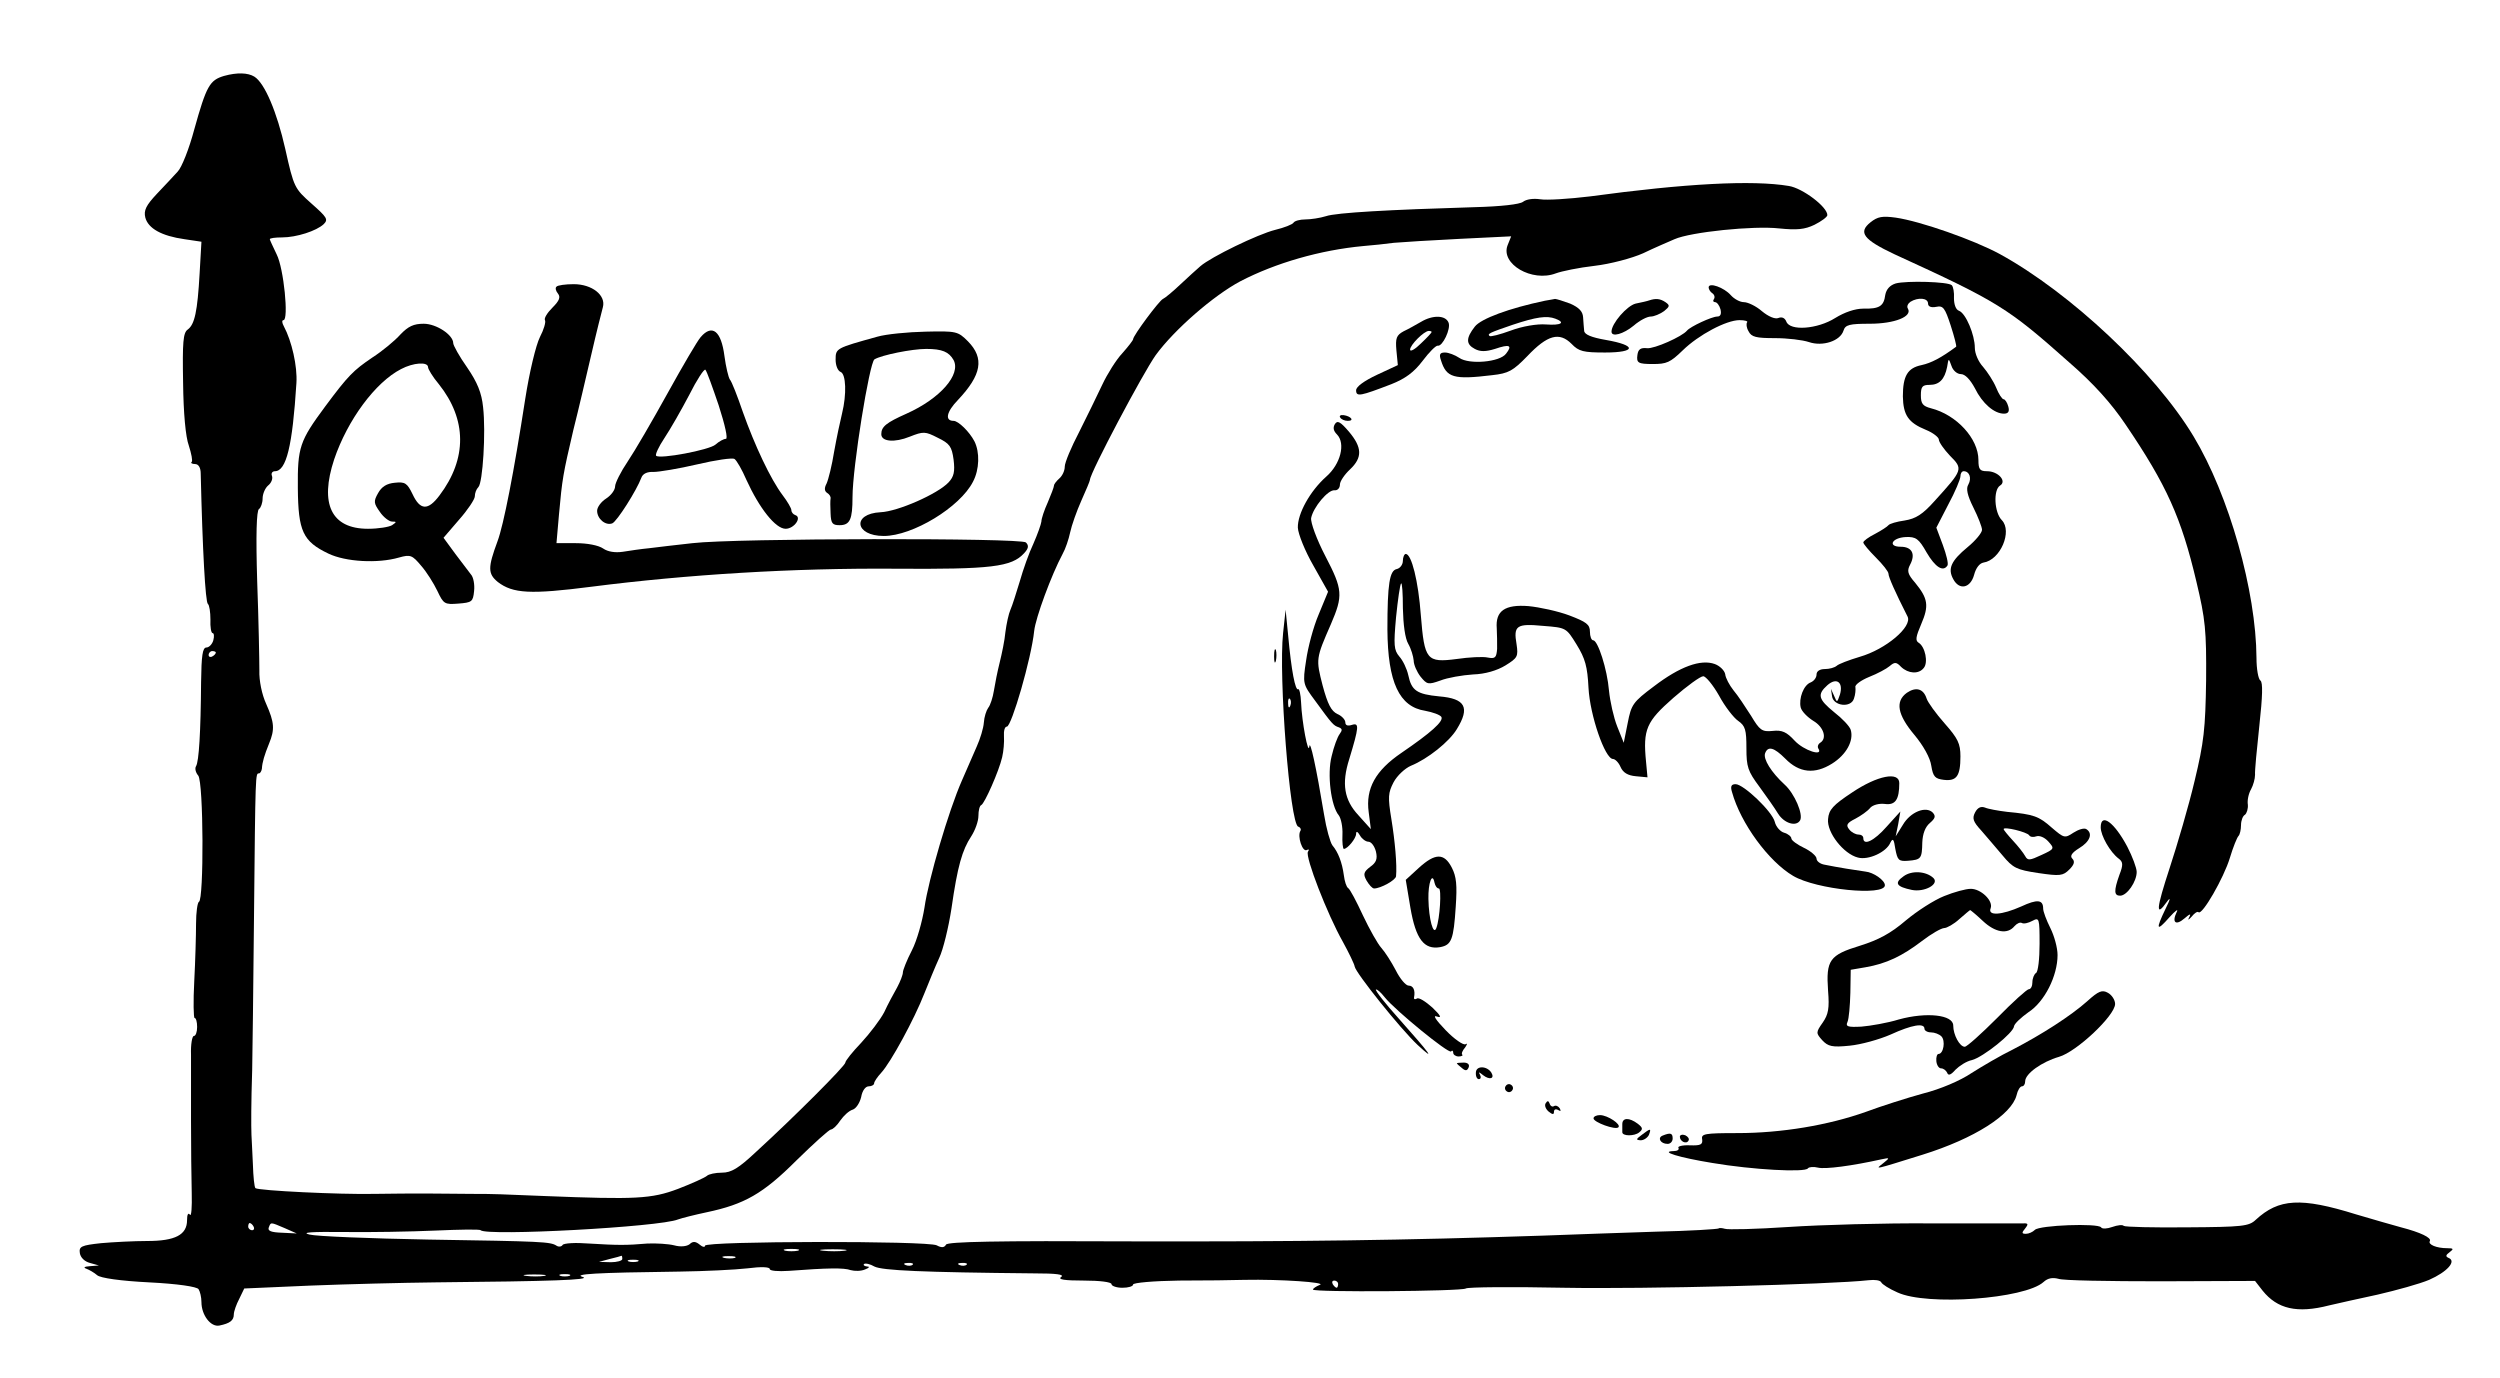<?xml version="1.0" standalone="no"?>
<!DOCTYPE svg PUBLIC "-//W3C//DTD SVG 20010904//EN"
 "http://www.w3.org/TR/2001/REC-SVG-20010904/DTD/svg10.dtd">
<svg version="1.0" xmlns="http://www.w3.org/2000/svg"
 width="695pt" height="383pt" viewBox="0 0 695 383"
 preserveAspectRatio="xMidYMid meet">

<g transform="translate(0,383) scale(0.1,-0.1)"
fill="#000000" stroke="none">
<path d="M623 3619 c-40 -12 -49 -27 -83 -149 -14 -53 -35 -106 -46 -117 -10
-11 -36 -39 -58 -62 -30 -32 -37 -46 -32 -66 8 -30 45 -51 109 -60 l47 -7 -5
-87 c-6 -108 -14 -143 -33 -157 -13 -9 -15 -35 -13 -148 1 -85 7 -151 16 -175
7 -22 11 -42 8 -45 -4 -3 1 -6 9 -6 10 0 16 -10 16 -27 5 -212 13 -358 20
-362 4 -3 7 -23 7 -43 -1 -21 2 -38 6 -38 4 0 5 -9 2 -20 -3 -11 -12 -20 -19
-20 -11 0 -14 -22 -15 -97 -1 -139 -6 -220 -14 -233 -4 -6 -1 -18 6 -26 15
-18 16 -347 2 -351 -4 -2 -8 -29 -8 -61 0 -31 -2 -103 -5 -160 -3 -56 -2 -102
1 -102 4 0 7 -11 7 -25 0 -14 -4 -25 -9 -25 -5 0 -9 -24 -8 -52 0 -29 0 -111
0 -183 0 -71 1 -162 2 -202 1 -39 -1 -66 -5 -60 -5 7 -8 0 -8 -15 0 -41 -33
-58 -111 -58 -36 0 -94 -3 -128 -6 -55 -6 -62 -9 -59 -28 2 -12 13 -23 28 -27
l25 -7 -25 -2 c-16 -1 -19 -4 -10 -7 8 -3 22 -11 30 -18 9 -8 65 -16 145 -20
79 -4 133 -12 137 -19 4 -6 8 -22 8 -36 0 -36 26 -70 50 -65 29 6 40 14 40 31
0 8 7 28 15 43 l14 29 183 8 c101 4 257 8 348 9 324 3 436 7 410 15 -27 8 31
12 270 15 69 1 153 5 188 9 38 5 62 4 62 -2 0 -5 23 -7 53 -5 107 8 153 9 172
2 11 -3 29 -3 40 2 11 4 14 8 6 8 -8 1 -12 4 -9 7 4 3 17 0 29 -7 22 -11 132
-16 444 -19 62 0 85 -3 75 -10 -10 -7 9 -10 63 -10 44 0 77 -4 77 -10 0 -5 14
-10 30 -10 17 0 30 4 30 9 0 5 57 10 128 11 70 0 152 1 182 2 99 2 230 -7 209
-14 -10 -4 -19 -10 -19 -13 0 -8 413 -5 425 3 5 4 129 5 275 2 221 -4 737 9
845 21 17 2 32 0 35 -6 2 -5 22 -18 45 -28 82 -38 354 -18 406 29 12 11 25 13
41 9 12 -5 141 -7 285 -7 l262 1 21 -27 c41 -51 96 -64 185 -41 22 5 83 19
135 30 52 12 117 30 143 41 50 22 77 52 54 61 -9 4 -8 8 3 16 12 9 11 11 -7
11 -29 0 -54 10 -48 20 5 9 -26 24 -80 38 -22 6 -78 22 -125 36 -154 48 -215
44 -279 -15 -19 -18 -36 -20 -191 -21 -93 -1 -172 1 -176 4 -3 4 -18 2 -32 -3
-14 -5 -28 -6 -31 -1 -9 12 -171 6 -184 -7 -6 -6 -17 -11 -25 -11 -12 0 -12 3
-2 15 10 13 9 15 -11 14 -13 0 -127 0 -254 0 -126 1 -303 -4 -393 -10 -90 -6
-170 -8 -177 -5 -7 2 -15 3 -17 1 -2 -2 -80 -7 -173 -9 -94 -3 -235 -8 -315
-11 -390 -13 -678 -17 -1144 -16 -378 2 -511 -1 -516 -9 -5 -9 -13 -9 -26 -2
-25 13 -644 12 -644 -1 0 -5 -7 -4 -15 3 -11 9 -19 10 -28 1 -8 -6 -25 -8 -43
-3 -16 4 -49 6 -74 5 -59 -5 -81 -5 -163 0 -37 3 -70 1 -73 -4 -3 -5 -11 -6
-17 -2 -17 11 -39 12 -356 17 -163 3 -312 9 -331 14 -24 6 6 8 96 7 72 -1 186
1 254 4 67 3 124 4 126 1 17 -17 499 9 549 30 11 4 47 13 80 20 104 22 156 51
249 144 48 47 91 86 96 86 5 0 17 11 26 25 9 13 24 27 34 30 10 3 20 19 24 35
3 18 12 30 21 30 8 0 15 4 15 8 0 5 9 18 20 30 26 28 92 149 120 221 12 30 30
74 41 98 11 23 26 85 34 137 17 119 30 163 55 201 11 17 20 42 20 57 0 14 3
28 8 30 9 4 49 94 58 133 4 17 6 42 5 58 -1 15 2 27 8 27 13 0 68 189 76 266
4 37 48 156 79 214 8 14 17 41 21 60 4 19 18 59 31 88 13 29 24 55 24 58 0 19
148 298 183 347 52 71 160 165 235 205 98 51 223 87 342 98 25 2 63 6 85 9 22
2 104 7 183 11 l143 7 -10 -25 c-20 -52 68 -103 134 -78 16 6 64 16 108 21 43
5 104 21 135 35 31 15 71 32 87 39 45 20 220 38 291 30 49 -5 71 -3 98 10 20
10 36 22 36 27 0 23 -69 75 -107 81 -101 17 -288 7 -553 -29 -58 -7 -120 -11
-138 -8 -20 3 -39 0 -48 -7 -9 -7 -60 -13 -137 -15 -233 -7 -382 -15 -411 -25
-16 -5 -42 -9 -57 -9 -15 0 -30 -4 -33 -9 -3 -5 -26 -14 -51 -20 -48 -12 -178
-75 -208 -101 -9 -8 -35 -31 -56 -51 -21 -20 -43 -38 -48 -40 -10 -4 -83 -102
-83 -112 0 -3 -14 -21 -30 -39 -17 -18 -42 -58 -56 -88 -14 -30 -43 -89 -64
-131 -22 -42 -40 -85 -40 -96 0 -12 -7 -26 -15 -33 -8 -7 -15 -16 -15 -20 0
-4 -8 -25 -17 -46 -10 -22 -18 -46 -18 -54 -1 -8 -11 -36 -22 -61 -12 -25 -29
-73 -38 -105 -10 -33 -21 -68 -26 -79 -5 -11 -11 -39 -14 -62 -2 -23 -10 -61
-16 -85 -6 -24 -13 -59 -16 -78 -3 -19 -10 -41 -16 -48 -5 -7 -11 -25 -12 -41
-1 -15 -10 -45 -20 -67 -9 -21 -28 -64 -41 -94 -37 -84 -93 -275 -104 -353 -6
-38 -21 -92 -35 -119 -14 -27 -25 -55 -25 -61 0 -7 -7 -25 -16 -42 -9 -16 -26
-47 -36 -69 -11 -21 -40 -59 -64 -85 -24 -25 -44 -50 -44 -55 0 -9 -142 -151
-248 -248 -49 -46 -69 -58 -95 -58 -18 0 -37 -4 -42 -9 -6 -5 -41 -21 -80 -36
-74 -28 -118 -30 -370 -20 -128 5 -133 6 -205 6 -30 0 -84 1 -120 1 -36 0
-103 0 -150 -1 -96 -2 -322 9 -330 16 -3 3 -6 32 -7 66 -2 34 -3 71 -4 82 -1
25 -1 89 2 180 1 39 3 228 5 420 4 411 4 405 14 405 3 0 7 6 8 13 1 18 7 38
20 70 16 39 15 58 -8 110 -12 26 -20 65 -19 93 0 27 -2 138 -6 246 -4 131 -2
199 5 203 5 3 10 17 10 29 0 13 7 29 15 36 9 7 14 19 11 27 -3 7 1 13 8 13 32
0 49 70 60 245 3 47 -13 117 -35 158 -5 9 -6 17 -1 17 15 0 1 144 -19 183 -10
21 -19 40 -19 42 0 3 15 5 34 5 40 0 96 18 116 37 13 13 9 19 -34 57 -47 42
-49 44 -73 152 -23 102 -57 183 -86 201 -18 11 -48 12 -84 2z m-23 -1603 c0
-3 -4 -8 -10 -11 -5 -3 -10 -1 -10 4 0 6 5 11 10 11 6 0 10 -2 10 -4z m105
-1596 c3 -5 1 -10 -4 -10 -6 0 -11 5 -11 10 0 6 2 10 4 10 3 0 8 -4 11 -10z
m86 -4 l34 -15 -41 2 c-30 1 -40 5 -37 14 6 16 4 16 44 -1z m1427 -63 c-10 -2
-26 -2 -35 0 -10 3 -2 5 17 5 19 0 27 -2 18 -5z m130 0 c-15 -2 -42 -2 -60 0
-18 2 -6 4 27 4 33 0 48 -2 33 -4z m-618 -23 c0 -5 -15 -9 -32 -9 l-33 1 30 8
c17 4 31 8 33 9 1 0 2 -3 2 -9z m313 3 c-7 -2 -21 -2 -30 0 -10 3 -4 5 12 5
17 0 24 -2 18 -5z m-270 -10 c-7 -2 -19 -2 -25 0 -7 3 -2 5 12 5 14 0 19 -2
13 -5z m764 -9 c-3 -3 -12 -4 -19 -1 -8 3 -5 6 6 6 11 1 17 -2 13 -5z m150 0
c-3 -3 -12 -4 -19 -1 -8 3 -5 6 6 6 11 1 17 -2 13 -5z m-1174 -31 c-13 -2 -35
-2 -50 0 -16 2 -5 4 22 4 28 0 40 -2 28 -4z m70 0 c-7 -2 -19 -2 -25 0 -7 3
-2 5 12 5 14 0 19 -2 13 -5z m2137 -23 c0 -5 -2 -10 -4 -10 -3 0 -8 5 -11 10
-3 6 -1 10 4 10 6 0 11 -4 11 -10z"/>
<path d="M5200 3212 c-35 -28 -20 -48 67 -89 288 -132 314 -148 486 -301 68
-59 117 -114 156 -172 114 -168 155 -259 197 -437 25 -105 28 -135 27 -274 -2
-135 -6 -172 -32 -280 -16 -68 -48 -177 -69 -241 -38 -116 -40 -140 -8 -95 11
15 10 8 -4 -20 -28 -58 -25 -64 11 -23 17 19 26 25 20 14 -14 -29 -2 -38 22
-17 15 13 19 14 13 3 -5 -9 -2 -8 7 2 8 10 16 15 19 12 10 -9 70 95 87 151 9
30 20 57 24 61 4 4 7 18 7 30 0 13 5 26 11 29 5 4 9 17 8 28 -2 12 2 31 9 43
6 11 11 29 11 40 -1 10 5 72 12 137 9 82 10 120 3 125 -6 4 -11 32 -11 63 -1
185 -76 452 -175 616 -107 178 -342 399 -539 507 -72 39 -220 91 -289 101 -37
5 -50 3 -70 -13z"/>
<path d="M5270 3042 c-16 -5 -26 -16 -29 -32 -4 -31 -16 -39 -61 -38 -23 0
-52 -10 -78 -26 -49 -31 -126 -37 -136 -10 -4 10 -12 14 -22 10 -9 -4 -28 4
-46 19 -16 14 -39 25 -50 25 -11 0 -27 9 -36 19 -19 22 -62 37 -62 22 0 -5 5
-13 10 -16 6 -4 8 -11 5 -16 -4 -5 -2 -9 3 -9 5 0 12 -9 15 -20 3 -13 0 -20
-9 -20 -15 0 -75 -28 -84 -39 -14 -17 -91 -51 -111 -49 -18 2 -25 -3 -27 -19
-3 -22 2 -25 43 -25 38 0 48 4 83 38 44 43 121 84 158 84 15 0 24 -3 21 -6 -3
-4 -2 -15 4 -25 8 -16 21 -19 73 -19 35 0 77 -5 95 -11 38 -13 87 3 96 32 5
16 16 19 73 19 69 0 119 20 106 42 -4 6 0 14 7 19 21 13 49 11 49 -5 0 -8 8
-12 23 -9 19 4 24 -3 40 -52 10 -31 17 -58 15 -59 -42 -31 -69 -45 -96 -51
-39 -8 -52 -30 -52 -87 1 -52 15 -73 64 -93 20 -8 36 -21 36 -27 0 -7 14 -27
31 -45 37 -37 36 -39 -43 -126 -33 -37 -52 -49 -83 -54 -22 -3 -42 -9 -45 -13
-3 -4 -20 -15 -37 -24 -18 -9 -33 -20 -33 -24 0 -4 16 -23 35 -42 19 -19 35
-39 35 -45 0 -9 18 -50 53 -119 14 -28 -60 -91 -133 -112 -30 -9 -59 -20 -64
-25 -6 -5 -20 -9 -33 -9 -14 0 -23 -6 -23 -15 0 -9 -7 -18 -16 -22 -20 -7 -34
-45 -28 -70 3 -11 19 -27 35 -37 29 -17 39 -49 19 -61 -6 -4 -8 -11 -5 -16 15
-23 -40 -6 -66 22 -22 24 -35 30 -61 27 -30 -3 -36 2 -60 42 -16 25 -37 57
-49 71 -11 14 -22 34 -23 45 -2 10 -15 23 -29 28 -39 14 -97 -7 -169 -62 -59
-44 -63 -51 -73 -102 l-11 -55 -18 45 c-10 25 -20 70 -23 100 -5 60 -31 140
-44 140 -5 0 -9 11 -9 24 0 20 -10 27 -57 45 -32 12 -83 23 -114 26 -65 5 -92
-13 -88 -62 1 -15 1 -41 1 -57 -2 -24 -5 -28 -26 -24 -13 3 -52 1 -86 -4 -84
-11 -90 -3 -100 121 -7 96 -26 171 -42 171 -4 0 -8 -9 -8 -19 0 -11 -8 -21
-17 -23 -20 -4 -26 -41 -26 -168 1 -147 33 -215 105 -226 21 -4 41 -11 45 -17
7 -12 -29 -44 -111 -100 -72 -49 -100 -99 -91 -165 l6 -47 -35 39 c-39 42 -47
87 -25 156 27 89 28 101 8 95 -12 -4 -19 -2 -19 7 0 7 -10 18 -22 23 -17 8
-27 27 -41 79 -19 74 -19 75 23 171 34 79 33 96 -15 188 -25 48 -42 95 -40
107 6 30 47 79 65 77 8 -1 15 6 15 16 0 9 13 28 28 42 35 33 34 61 -3 105 -24
28 -32 32 -39 21 -6 -10 -4 -19 6 -29 24 -25 10 -82 -30 -117 -45 -40 -80
-103 -79 -142 1 -18 20 -65 43 -105 l41 -73 -26 -63 c-15 -35 -30 -92 -35
-128 -10 -65 -9 -66 25 -112 48 -66 51 -69 66 -74 10 -4 10 -8 2 -19 -6 -8
-16 -35 -22 -61 -13 -50 -2 -139 20 -165 6 -8 11 -32 10 -53 -1 -22 1 -40 4
-40 10 0 34 29 34 42 0 8 4 7 11 -5 5 -9 16 -17 23 -17 8 0 17 -12 21 -27 5
-21 1 -31 -16 -43 -18 -14 -20 -20 -10 -38 7 -12 16 -22 21 -22 18 0 60 23 61
34 3 31 -3 98 -13 159 -10 61 -9 73 6 102 10 19 32 39 48 46 47 19 107 67 128
102 37 60 24 85 -49 91 -62 6 -77 16 -86 59 -4 18 -15 41 -25 52 -15 18 -16
31 -9 109 5 49 11 91 14 94 3 3 5 -28 5 -69 1 -45 6 -84 15 -99 8 -14 14 -35
15 -46 0 -12 9 -32 19 -45 18 -22 21 -23 55 -11 20 8 61 15 91 17 34 1 67 11
90 25 34 21 36 25 31 59 -9 52 0 58 74 51 64 -5 64 -5 93 -52 24 -39 30 -61
33 -120 4 -77 46 -198 68 -198 6 0 16 -10 21 -22 7 -16 20 -24 43 -26 l32 -3
-4 43 c-9 91 1 112 76 178 38 33 75 60 83 60 7 0 27 -24 44 -54 16 -30 41 -62
53 -70 20 -14 23 -25 23 -76 0 -52 4 -64 36 -107 19 -26 43 -60 52 -75 17 -27
50 -37 61 -19 10 16 -15 75 -43 100 -37 34 -60 71 -54 87 8 21 25 16 56 -15
39 -40 82 -44 130 -14 40 25 61 64 52 94 -3 10 -24 32 -46 49 -44 36 -48 49
-19 75 26 23 45 8 35 -26 -8 -23 -8 -23 -16 -4 l-9 20 3 -20 c3 -28 53 -34 61
-7 4 11 5 25 4 32 -2 6 16 19 38 28 23 9 49 23 57 30 14 12 19 12 32 -2 20
-19 49 -21 63 -3 13 15 4 59 -14 70 -10 6 -8 17 7 52 22 51 19 71 -17 115 -21
24 -23 33 -14 50 16 30 5 50 -26 50 -37 0 -25 25 14 27 28 1 36 -4 58 -43 24
-41 46 -55 58 -36 3 5 -3 30 -13 57 l-18 48 33 64 c19 35 34 71 34 79 0 8 4
14 9 14 16 0 23 -19 13 -37 -7 -11 -3 -30 14 -64 13 -26 24 -54 24 -62 0 -8
-18 -30 -40 -48 -46 -38 -56 -60 -40 -89 17 -32 48 -25 58 12 5 19 15 32 26
34 47 7 81 87 51 118 -21 21 -24 84 -5 96 20 12 -5 40 -36 40 -20 0 -24 5 -24
31 0 60 -61 126 -132 144 -23 6 -28 13 -28 36 0 24 4 29 24 29 27 0 42 15 49
50 4 25 4 25 12 3 4 -13 16 -23 26 -23 12 0 26 -15 39 -39 21 -43 54 -71 81
-71 12 0 16 6 12 20 -3 11 -9 20 -13 20 -4 0 -14 15 -21 33 -7 17 -24 43 -36
57 -13 14 -23 37 -23 53 0 36 -25 96 -44 103 -9 3 -14 18 -14 35 1 16 -2 32
-6 36 -10 10 -126 13 -156 5z"/>
<path d="M1547 3033 c-4 -3 -2 -12 4 -19 8 -10 4 -20 -15 -39 -15 -15 -24 -30
-21 -35 3 -5 -3 -26 -14 -47 -11 -22 -29 -96 -41 -173 -31 -201 -60 -350 -77
-395 -27 -73 -27 -90 1 -113 42 -32 90 -35 261 -13 266 34 560 52 840 50 273
-2 327 5 362 43 12 13 14 21 5 30 -13 13 -808 12 -927 -2 -44 -5 -98 -11 -120
-14 -22 -2 -55 -7 -74 -10 -21 -3 -41 0 -54 9 -13 9 -44 15 -76 15 l-54 0 7
80 c9 99 11 111 40 235 14 55 36 150 50 210 14 61 29 120 32 131 9 33 -30 64
-81 64 -23 0 -45 -3 -48 -7z"/>
<path d="M4295 2994 c-100 -21 -178 -50 -195 -72 -25 -32 -25 -49 0 -62 15 -8
30 -8 56 0 41 14 49 10 31 -13 -17 -24 -103 -31 -130 -12 -12 8 -30 15 -40 15
-14 0 -17 -5 -11 -22 15 -48 35 -54 142 -41 46 5 58 12 98 53 56 59 89 68 123
34 20 -21 33 -24 93 -24 87 0 89 20 2 35 -40 7 -59 15 -60 25 -1 8 -2 25 -3
38 -1 16 -11 27 -36 38 -19 7 -38 13 -42 13 -4 -1 -17 -3 -28 -5z m29 -50 c29
-11 16 -19 -26 -16 -25 2 -66 -5 -98 -17 -30 -11 -57 -18 -59 -15 -7 6 0 9 64
31 66 22 95 26 119 17z"/>
<path d="M4585 2995 c-5 -2 -23 -6 -38 -9 -24 -6 -67 -55 -67 -78 0 -16 33 -7
62 17 16 14 37 25 47 25 9 0 26 7 37 15 16 13 17 16 4 25 -15 10 -27 11 -45 5z"/>
<path d="M3950 2935 c-14 -8 -35 -20 -48 -26 -20 -11 -23 -19 -20 -53 l4 -41
-58 -27 c-36 -17 -58 -33 -58 -43 0 -19 12 -16 98 17 38 15 63 33 87 65 18 24
37 43 42 42 13 -3 37 47 30 64 -8 21 -44 22 -77 2z m30 -28 c0 -2 -13 -16 -30
-32 -16 -16 -30 -24 -30 -17 0 13 39 52 52 52 4 0 8 -1 8 -3z"/>
<path d="M1113 2900 c-15 -17 -50 -46 -78 -64 -53 -36 -67 -50 -131 -136 -71
-96 -77 -113 -76 -227 1 -120 14 -148 85 -182 48 -23 137 -28 196 -11 32 9 37
7 62 -23 15 -17 35 -49 45 -70 17 -36 20 -38 58 -35 38 3 41 5 44 35 2 18 -2
38 -8 45 -5 7 -25 33 -44 58 l-33 45 43 50 c24 27 44 57 44 65 0 9 4 20 10 26
12 12 21 152 13 222 -4 40 -16 69 -44 110 -22 31 -39 62 -39 68 0 23 -47 54
-82 54 -28 0 -43 -7 -65 -30z m77 -91 c0 -5 13 -27 30 -47 78 -98 79 -207 2
-309 -32 -43 -54 -42 -75 3 -15 31 -21 35 -49 32 -23 -2 -37 -11 -47 -29 -13
-23 -12 -28 5 -52 10 -15 26 -27 34 -27 13 0 13 -1 0 -10 -8 -5 -38 -10 -67
-10 -102 0 -135 69 -94 193 37 109 114 214 186 251 34 18 75 21 75 5z"/>
<path d="M1948 2893 c-9 -10 -50 -80 -92 -156 -42 -76 -92 -162 -111 -190 -19
-28 -35 -60 -35 -69 0 -10 -11 -25 -25 -34 -14 -9 -25 -24 -25 -34 0 -22 23
-42 42 -35 13 5 68 92 81 127 4 11 16 17 34 16 15 0 70 9 121 21 51 12 98 19
104 15 6 -4 21 -30 33 -58 36 -79 81 -136 109 -136 24 0 46 32 27 38 -6 2 -11
8 -11 14 0 5 -11 24 -24 41 -34 45 -78 139 -111 232 -15 44 -31 85 -36 90 -4
6 -11 35 -15 65 -9 70 -34 90 -66 53z m50 -190 c18 -56 26 -93 20 -93 -6 0
-19 -7 -29 -16 -17 -15 -155 -41 -165 -31 -3 3 7 25 23 49 16 24 47 78 69 120
21 42 42 74 45 70 4 -4 20 -49 37 -99z"/>
<path d="M2439 2894 c-115 -32 -116 -32 -116 -64 0 -16 6 -31 14 -34 15 -6 17
-62 4 -115 -5 -20 -15 -67 -22 -106 -6 -38 -16 -78 -21 -89 -7 -13 -6 -21 1
-26 7 -4 11 -11 10 -16 -1 -5 -1 -24 0 -41 1 -28 5 -33 25 -33 29 0 36 16 36
78 0 83 47 374 61 383 20 12 104 29 144 29 44 0 63 -8 76 -31 21 -40 -37 -107
-131 -149 -56 -25 -70 -36 -70 -57 0 -21 37 -24 79 -7 38 15 43 15 78 -3 33
-16 39 -24 44 -61 4 -33 1 -47 -14 -63 -30 -32 -141 -81 -189 -83 -80 -4 -72
-66 9 -66 80 0 212 80 248 151 18 34 19 82 4 112 -14 27 -45 57 -58 57 -25 0
-20 25 12 58 66 70 74 116 28 163 -28 28 -32 29 -118 27 -49 -1 -110 -7 -134
-14z"/>
<path d="M3726 2669 c3 -5 12 -9 21 -9 19 0 9 13 -12 16 -8 1 -13 -2 -9 -7z"/>
<path d="M3567 2070 c-13 -120 19 -530 42 -538 6 -2 9 -8 6 -12 -9 -15 6 -60
18 -53 6 3 7 1 3 -5 -8 -14 54 -174 97 -250 17 -31 32 -62 33 -69 3 -18 127
-173 175 -218 53 -49 35 -25 -53 74 -37 41 -65 77 -63 80 3 2 14 -8 25 -22 29
-36 177 -157 184 -150 3 4 6 2 6 -4 0 -5 7 -10 15 -10 8 0 13 3 10 5 -3 3 1
12 8 20 6 9 7 13 1 9 -6 -3 -31 14 -55 39 -28 29 -37 43 -24 38 14 -5 10 3
-13 25 -19 17 -38 29 -43 25 -5 -3 -9 -2 -8 3 4 20 -2 33 -15 33 -8 0 -24 19
-36 43 -12 23 -30 51 -40 62 -10 11 -33 52 -51 90 -18 39 -36 73 -41 76 -5 3
-10 19 -12 35 -5 37 -16 65 -32 84 -6 8 -17 47 -23 85 -22 133 -39 210 -41
190 -3 -27 -21 69 -23 122 -1 23 -5 39 -8 37 -8 -5 -19 51 -28 150 l-7 71 -7
-65z m20 -202 c-3 -8 -6 -5 -6 6 -1 11 2 17 5 13 3 -3 4 -12 1 -19z"/>
<path d="M3542 2005 c0 -16 2 -22 5 -12 2 9 2 23 0 30 -3 6 -5 -1 -5 -18z"/>
<path d="M5301 1904 c-33 -24 -26 -61 21 -117 25 -30 44 -64 47 -86 5 -31 11
-36 35 -39 35 -4 46 10 46 65 0 36 -7 50 -44 92 -24 27 -47 59 -50 69 -9 28
-30 33 -55 16z"/>
<path d="M5149 1627 c-53 -35 -65 -48 -67 -74 -4 -37 43 -97 83 -107 29 -8 79
15 90 41 7 14 10 11 14 -17 6 -31 9 -35 35 -33 37 3 39 6 40 51 1 24 8 43 21
54 15 13 17 19 8 29 -19 19 -62 2 -83 -34 l-20 -32 7 34 6 35 -38 -42 c-35
-40 -65 -54 -65 -32 0 6 -6 10 -14 10 -7 0 -19 6 -25 14 -10 12 -7 18 17 30
15 8 34 21 41 30 7 8 24 13 41 11 29 -4 40 12 40 58 0 33 -61 21 -131 -26z"/>
<path d="M4815 1628 c24 -87 102 -193 170 -233 64 -38 255 -57 255 -26 0 14
-32 36 -54 38 -23 3 -79 12 -113 19 -13 2 -23 10 -23 17 0 7 -16 21 -35 30
-19 9 -35 21 -35 26 0 5 -9 13 -20 16 -11 3 -23 17 -26 30 -7 29 -87 105 -109
105 -12 0 -15 -6 -10 -22z"/>
<path d="M5491 1572 c-9 -17 -6 -26 17 -51 15 -17 41 -48 59 -69 29 -35 39
-40 99 -49 61 -9 69 -8 87 10 13 13 16 22 8 30 -7 7 -2 16 19 29 30 18 39 41
20 53 -6 4 -22 -1 -36 -10 -24 -16 -26 -15 -60 14 -36 32 -50 37 -124 44 -25
3 -53 8 -62 12 -11 4 -20 0 -27 -13z m150 -64 c3 -5 12 -6 20 -3 9 3 23 -3 33
-14 18 -20 18 -21 -19 -38 -32 -15 -38 -16 -45 -3 -5 9 -20 28 -34 43 -14 15
-26 30 -26 32 0 8 65 -8 71 -17z"/>
<path d="M5840 1530 c0 -23 26 -69 50 -87 12 -9 13 -17 2 -45 -16 -45 -15 -58
2 -58 19 0 46 39 46 66 0 11 -12 43 -26 70 -36 68 -74 96 -74 54z"/>
<path d="M3944 1417 l-36 -33 13 -78 c15 -87 38 -117 83 -109 31 6 37 20 43
113 4 59 2 83 -11 108 -21 41 -46 41 -92 -1z m56 -57 c8 0 3 -84 -7 -110 -8
-22 -21 24 -22 81 -1 45 11 76 17 45 2 -9 7 -16 12 -16z"/>
<path d="M5292 1394 c-27 -19 -20 -29 23 -38 35 -7 77 16 60 33 -20 19 -60 22
-83 5z"/>
<path d="M5405 1339 c-28 -11 -76 -42 -107 -68 -42 -36 -76 -54 -127 -70 -85
-26 -95 -40 -89 -125 4 -49 1 -66 -15 -89 -19 -27 -19 -29 -1 -49 16 -17 27
-20 76 -15 31 3 82 17 114 31 59 27 94 33 94 16 0 -5 8 -10 18 -10 10 0 23 -5
29 -11 12 -12 6 -49 -8 -49 -4 0 -7 -9 -6 -20 1 -11 7 -20 13 -20 7 0 14 -6
17 -12 3 -9 10 -7 23 8 11 11 31 24 46 27 31 8 116 76 117 94 1 7 19 24 40 39
45 29 81 101 81 159 0 20 -9 53 -20 75 -11 22 -20 46 -20 54 0 25 -16 27 -61
6 -54 -24 -94 -27 -85 -5 8 21 -28 55 -56 54 -13 0 -46 -9 -73 -20z m107 -69
c35 -33 69 -38 88 -15 7 8 16 12 21 9 5 -3 18 0 29 6 19 10 20 8 20 -64 0 -41
-4 -78 -10 -81 -5 -3 -10 -15 -10 -26 0 -10 -4 -19 -10 -19 -5 0 -45 -36 -88
-80 -44 -44 -84 -80 -90 -80 -14 0 -32 33 -32 59 0 30 -74 38 -151 17 -32 -10
-80 -18 -104 -20 -38 -2 -45 0 -39 13 4 9 7 45 8 81 l1 64 41 7 c58 10 102 31
157 73 26 20 54 36 62 36 7 0 27 11 42 25 15 13 29 25 30 25 1 0 17 -13 35
-30z"/>
<path d="M5803 1047 c-46 -41 -127 -93 -208 -135 -33 -16 -84 -46 -114 -65
-31 -21 -87 -45 -135 -57 -44 -12 -116 -35 -159 -51 -104 -37 -234 -59 -357
-59 -91 0 -101 -2 -98 -17 2 -15 -4 -18 -34 -17 -21 1 -35 -3 -32 -7 3 -5 -3
-9 -13 -9 -41 -1 15 -18 107 -33 112 -19 259 -27 266 -15 3 4 16 5 28 2 20 -5
95 5 176 23 24 5 25 5 5 -11 -23 -18 -28 -19 110 24 144 45 247 111 261 165 3
14 10 25 15 25 5 0 9 6 9 14 0 21 46 54 94 68 49 14 156 115 156 147 0 11 -9
25 -20 31 -16 9 -26 5 -57 -23z"/>
<path d="M4050 874 c0 -1 6 -7 14 -13 10 -9 15 -8 19 2 3 8 -3 13 -14 13 -11
0 -19 -1 -19 -2z"/>
<path d="M4103 849 c-1 -11 3 -19 8 -19 6 0 7 6 3 13 -5 8 -2 7 9 -2 18 -14
33 -10 23 7 -12 19 -42 20 -43 1z"/>
<path d="M4186 811 c-4 -5 -2 -12 3 -15 5 -4 12 -2 15 3 4 5 2 12 -3 15 -5 4
-12 2 -15 -3z"/>
<path d="M4297 763 c-4 -6 0 -16 8 -23 11 -9 15 -9 15 -1 0 7 5 9 12 5 7 -4 8
-3 4 5 -4 6 -11 9 -16 6 -4 -3 -10 0 -12 7 -3 8 -6 9 -11 1z"/>
<path d="M4430 721 c0 -11 61 -33 69 -25 9 8 -30 34 -51 34 -10 0 -18 -4 -18
-9z"/>
<path d="M4510 705 c0 -8 0 -18 0 -22 -1 -12 34 -12 47 -1 11 9 10 13 -4 24
-24 18 -43 17 -43 -1z"/>
<path d="M4564 675 c-16 -12 -17 -14 -3 -15 9 0 19 7 23 15 7 19 5 19 -20 0z"/>
<path d="M4622 673 c-15 -6 -6 -23 14 -23 8 0 14 7 14 15 0 15 -6 17 -28 8z"/>
<path d="M4670 670 c0 -13 18 -22 24 -11 3 5 -1 11 -9 15 -8 3 -15 1 -15 -4z"/>
</g>
</svg>
